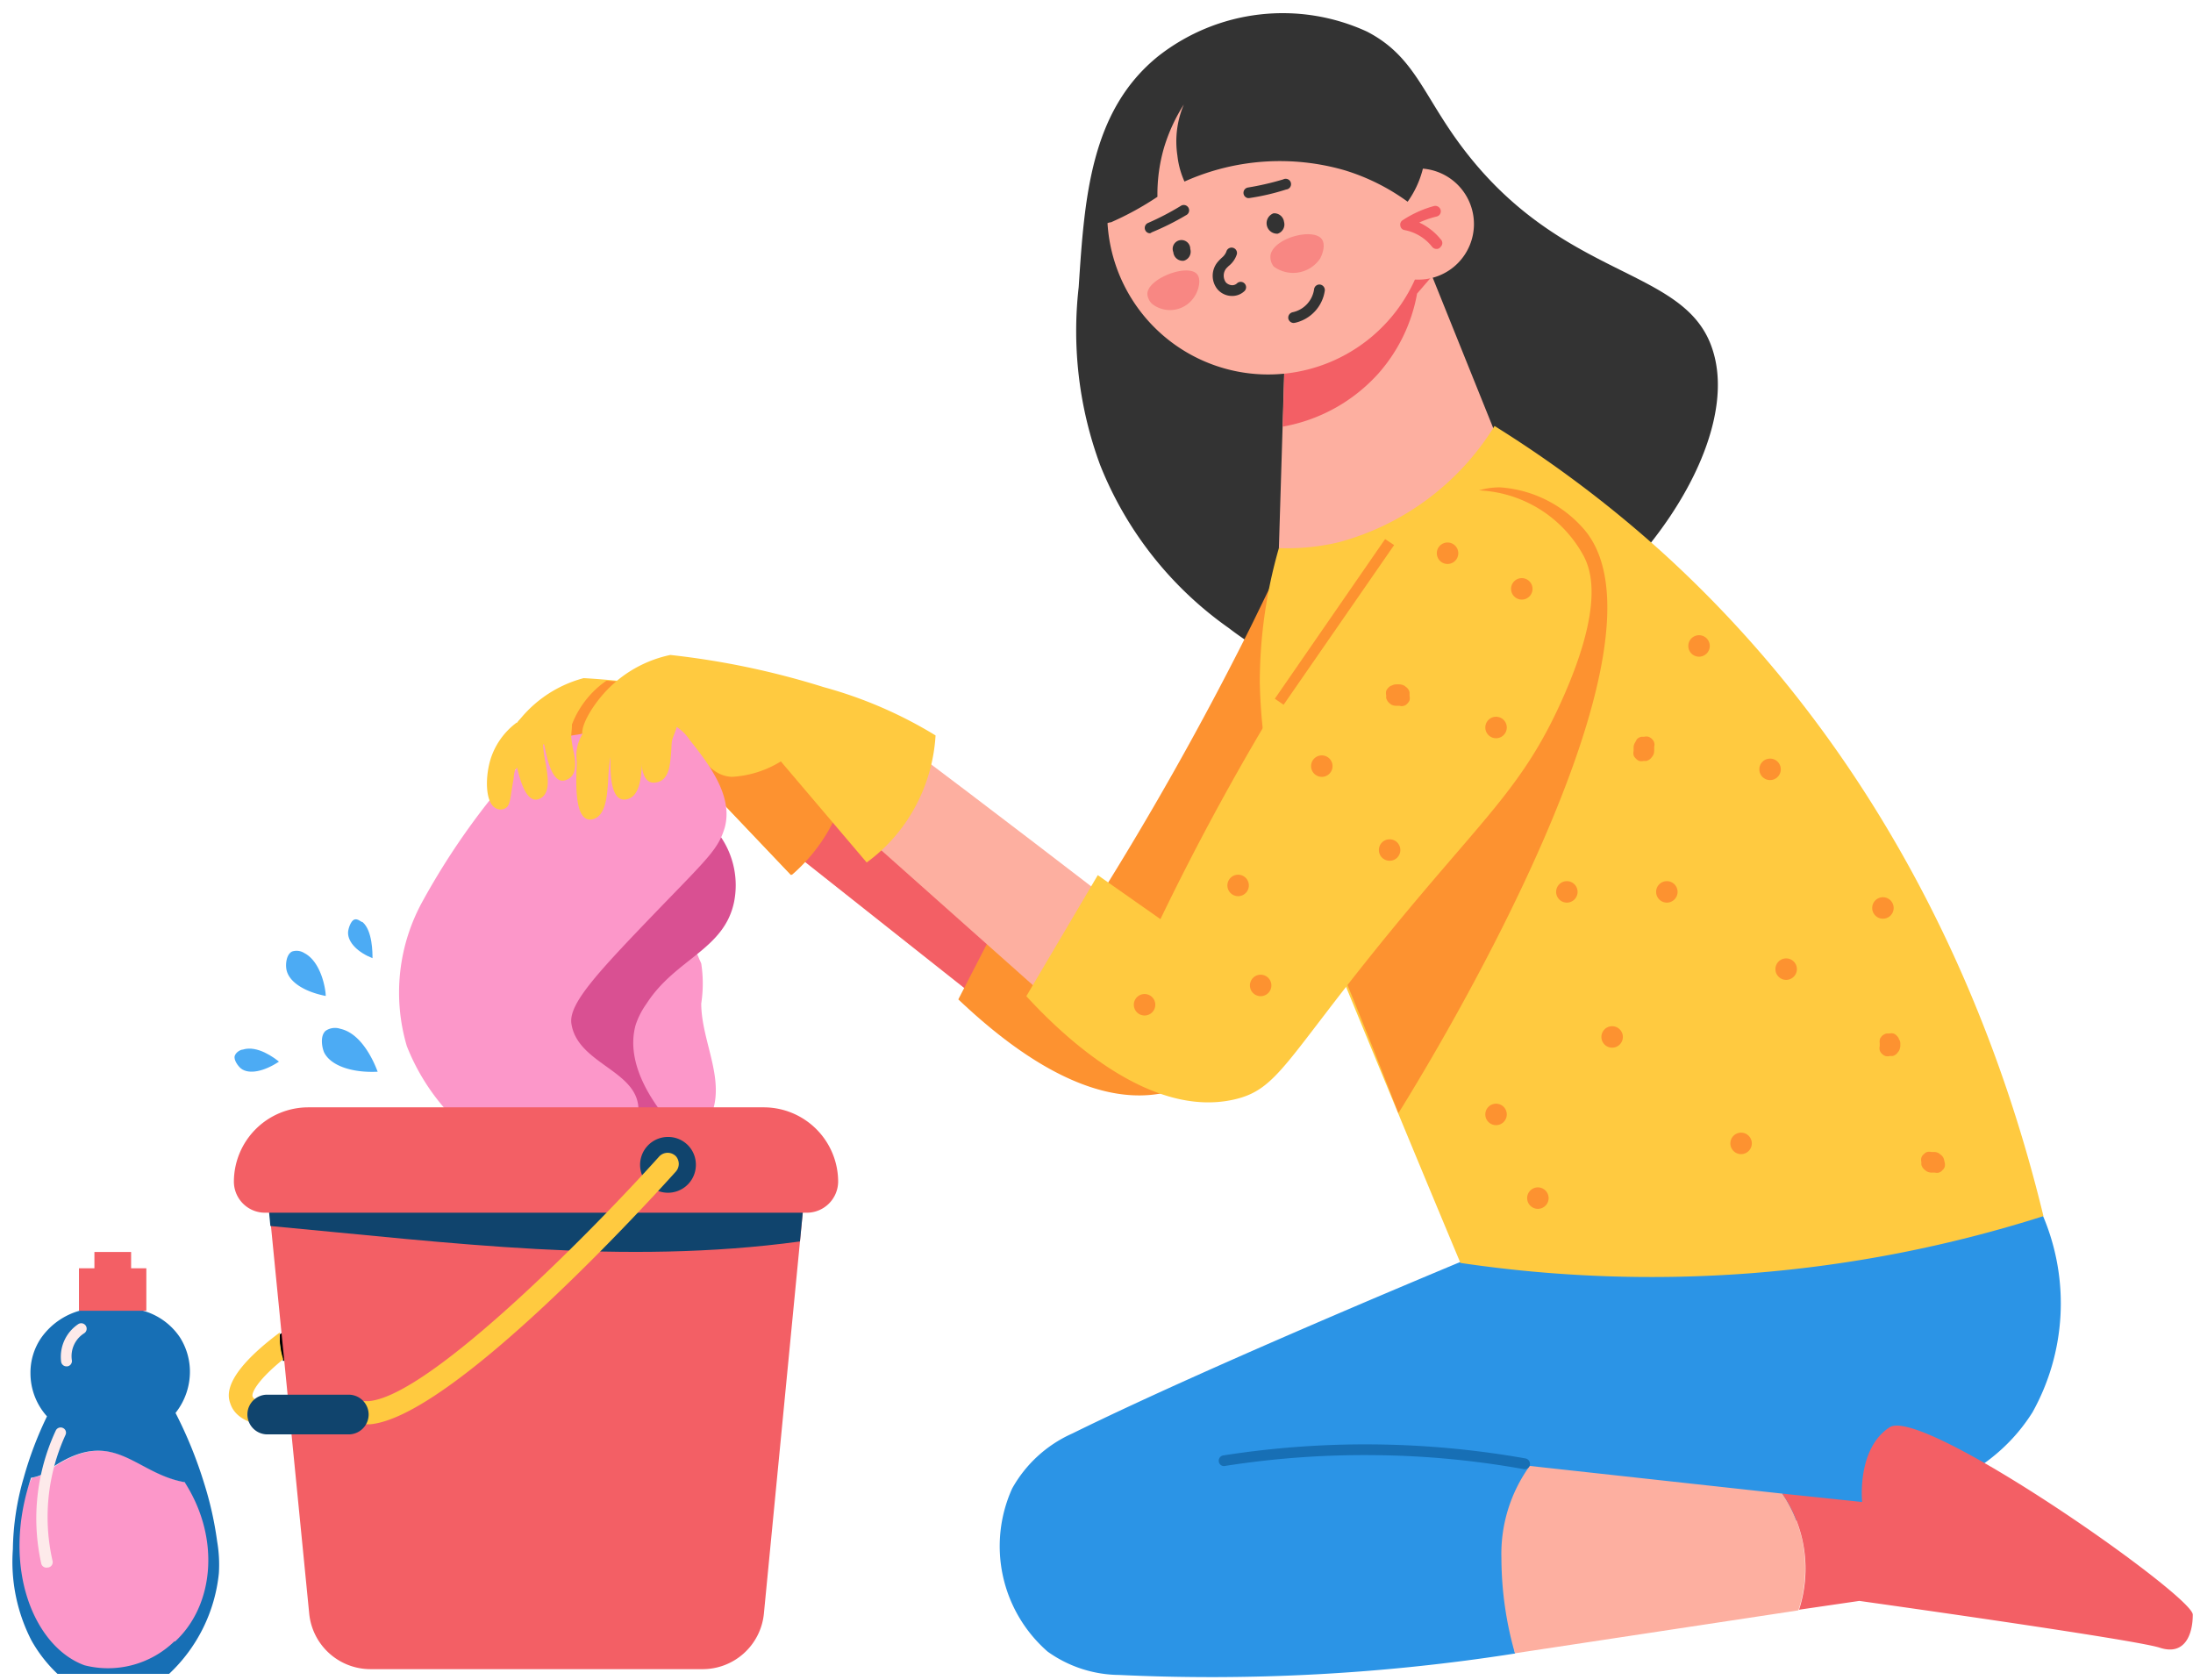 <?xml version="1.0" encoding="UTF-8"?><svg xmlns="http://www.w3.org/2000/svg" xmlns:xlink="http://www.w3.org/1999/xlink" height="78.3" preserveAspectRatio="xMidYMid meet" version="1.0" viewBox="-0.6 -0.6 102.2 78.3" width="102.2" zoomAndPan="magnify"><g data-name="Layer 2"><g data-name="layer 1"><g><path d="M79.24,15.79C81,21.58,71.74,32.27,63.4,31.51a14.38,14.38,0,0,1-6.73-2.84,16.94,16.94,0,0,1-6-7.6,18,18,0,0,1-1-8.29C49.94,8.67,50.2,4.56,53.4,2A9.4,9.4,0,0,1,63.1.87c1.94,1,2.48,2.5,3.79,4.47C71.76,12.67,78,11.59,79.24,15.79Z" fill="#333"/></g><g><path d="M47.57,41.22s-6-4.08-10.06-6.78c-.5,1.44-1,2.87-1.62,4.31l9.79,7.75Z" fill="#fdafa0"/></g><g><path d="M47.57,41.22s-6-4.08-10.06-6.78c-.5,1.44-1,2.87-1.62,4.31l9.79,7.75Z" fill="#f35f65"/></g><g><path d="M33.81,32.12A37.74,37.74,0,0,0,26.6,31a5.71,5.71,0,0,0-3.34,2.43c-.1.16-.81,1.27-.47,1.69.19.23.59.14,1.82,0a18.22,18.22,0,0,1,2.06-.25c1.59.15,1.75,1.66,3.12,1.66A4.79,4.79,0,0,0,32,35.69l4.26,4.48a8,8,0,0,0,2-2.62,7.74,7.74,0,0,0,.77-3.47A20.82,20.82,0,0,0,33.81,32.12Z" fill="#ffca40"/></g><g><path d="M33.81,32.12a35.71,35.71,0,0,0-6.15-1,4.42,4.42,0,0,0-1.51,1.81A4.52,4.52,0,0,0,25.76,35a6.4,6.4,0,0,1,.91-.09c1.59.15,1.75,1.66,3.12,1.66A4.79,4.79,0,0,0,32,35.69l4.26,4.48a8,8,0,0,0,2-2.62,7.74,7.74,0,0,0,.77-3.47A20.82,20.82,0,0,0,33.81,32.12Z" fill="#fd9230"/></g><g><path d="M33.81,32.12a30.07,30.07,0,0,0-4.92-.89,48.94,48.94,0,0,0,2.38,4.9,5.29,5.29,0,0,0,.77-.44l4.26,4.48a8,8,0,0,0,2-2.62,7.74,7.74,0,0,0,.77-3.47A20.82,20.82,0,0,0,33.81,32.12Z" fill="#fd9230"/></g><g><path d="M47.06,40.15l-3,5.82C46,47.8,50.12,51.33,54,50.24c2.05-.58,2.29-2,6.79-8.17,4.14-5.69,5.86-7.15,7.44-11.33,1.69-4.44,1-6.07.65-6.71a5.58,5.58,0,0,0-5.55-2.76c-2.51.47-3.64,3.26-5.63,7.31A150.29,150.29,0,0,1,50.12,42Z" fill="#fd9230"/></g><g><path d="M51,41.28s-5.71-4.41-9.65-7.34c-.59,1.4-1.17,2.81-1.86,4.21l9.33,8.3Z" fill="#fdafa0"/></g><g><path d="M66.14,12.27,70,21.86s-6.27,5.38-11,3.08q.18-5.73.34-11.44Z" fill="#fdafa0"/></g><g><path d="M66.14,12.27,59.35,13.5c-.06,1.93-.11,3.85-.17,5.78a7.83,7.83,0,0,0,4.47-2.49,7.67,7.67,0,0,0,1.79-3.71Z" fill="#f35f65"/></g><g><path d="M66,9.35a7.5,7.5,0,1,1-7.49-7.5A7.49,7.49,0,0,1,66,9.35Z" fill="#fdafa0"/></g><g><path d="M70.37,57c-.84.34-14,5.75-21,9.2a6,6,0,0,0-2.8,2.56,6.52,6.52,0,0,0,1.65,7.6,5.81,5.81,0,0,0,3.34,1.09,91.5,91.5,0,0,0,18.45-1h0s-1.66-7.3,1-8.58A22.85,22.85,0,0,0,85.12,70c2.77-.53,6.8-1.29,9-4.79a10.42,10.42,0,0,0,.51-9.1C93.35,53,70.37,57,70.37,57Z" fill="#2b94e6"/></g><g><path d="M82.46,69,70.69,67.71A7,7,0,0,0,69.37,72,16.27,16.27,0,0,0,70,76.44l13.21-2A6.2,6.2,0,0,0,82.46,69Z" fill="#fdafa0"/></g><g><path d="M87.46,65.91c-1.54,1-1.28,3.48-1.28,3.48L82.46,69a6.2,6.2,0,0,1,.78,5.41L86.05,74s12.81,1.79,14,2.18,1.54-.65,1.54-1.54S89,64.91,87.46,65.91Z" fill="#f35f65"/></g><g><path d="M37.79,31.42a37.48,37.48,0,0,0-7.15-1.5,5.73,5.73,0,0,0-3.46,2.24c-.12.16-.89,1.23-.57,1.67.18.23.58.17,1.81.06a20.22,20.22,0,0,1,2.08-.13c1.58.24,1.66,1.76,3,1.84a4.85,4.85,0,0,0,2.29-.72l4,4.71A7.73,7.73,0,0,0,42,37.09a8,8,0,0,0,1-3.42A20.14,20.14,0,0,0,37.79,31.42Z" fill="#ffca40"/></g><g><path d="M68.09,9.83a2.59,2.59,0,1,1-2.58-2.58A2.59,2.59,0,0,1,68.09,9.83Z" fill="#fdafa0"/></g><g><path d="M54.87,11a.44.44,0,0,1-.3.55.44.44,0,0,1-.49-.4.41.41,0,1,1,.79-.15Z" fill="#333"/></g><g><path d="M59.24,9.74a.45.45,0,0,1-.3.55.49.49,0,0,1-.19-.95A.46.46,0,0,1,59.24,9.74Z" fill="#333"/></g><g><path d="M59.69,14.45a.26.26,0,0,1-.25-.2.26.26,0,0,1,.2-.3,1.28,1.28,0,0,0,1-1.07.25.25,0,0,1,.28-.22.26.26,0,0,1,.22.28,1.8,1.8,0,0,1-1.38,1.5Z" fill="#333"/></g><g><path d="M66.34,11a.26.26,0,0,1-.2-.1,2.15,2.15,0,0,0-1.29-.78.23.23,0,0,1-.19-.2.24.24,0,0,1,.11-.26A5.1,5.1,0,0,1,66.23,9a.26.26,0,0,1,.31.19.25.25,0,0,1-.19.3,4.56,4.56,0,0,0-.81.28,2.79,2.79,0,0,1,1,.78.24.24,0,0,1,0,.35A.22.22,0,0,1,66.34,11Z" fill="#f35f65"/></g><g><path d="M56.78,13.19h0a.89.89,0,0,1-.65-.32,1,1,0,0,1,0-1.24,2.18,2.18,0,0,1,.21-.22.71.71,0,0,0,.21-.28.25.25,0,1,1,.49.12,1.14,1.14,0,0,1-.35.52,1.21,1.21,0,0,0-.16.16.54.54,0,0,0,0,.63.43.43,0,0,0,.28.13.32.32,0,0,0,.23-.08.25.25,0,0,1,.36,0,.25.25,0,0,1,0,.35A.83.83,0,0,1,56.78,13.19Z" fill="#333"/></g><g><path d="M53,10.27a.24.24,0,0,1-.23-.15.25.25,0,0,1,.13-.33A12.61,12.61,0,0,0,54.42,9a.25.25,0,1,1,.25.43,12.26,12.26,0,0,1-1.58.79Z" fill="#333"/></g><g><path d="M57.55,8.63a.25.25,0,0,1,0-.49,13.16,13.16,0,0,0,1.65-.38.25.25,0,1,1,.14.47,10.76,10.76,0,0,1-1.72.4Z" fill="#333"/></g><g opacity=".5"><path d="M58.61,11.28c.16-.79,1.94-1.26,2.37-.76.21.24.07.69-.06.93a1.52,1.52,0,0,1-2.16.37A.71.71,0,0,1,58.61,11.28Z" fill="#f35f65"/></g><g opacity=".5"><path d="M52.87,13.1c0-.72,1.89-1.44,2.32-.92.21.26.05.77-.1,1a1.35,1.35,0,0,1-2,.38A.71.71,0,0,1,52.87,13.1Z" fill="#f35f65"/></g><g><path d="M69.05,19.25a55.26,55.26,0,0,1,7.94,6C88.43,35.71,92.82,48.6,94.63,56.07A60.37,60.37,0,0,1,81,58.73a60.71,60.71,0,0,1-13.54-.48c-2.4-5.73-4.6-11.08-6.9-16.69a25.41,25.41,0,0,1-2.45-10.35A22.7,22.7,0,0,1,59,24.94a10.36,10.36,0,0,0,2.78-.27A12.27,12.27,0,0,0,69.05,19.25Z" fill="#ffca40"/></g><g><path d="M73.09,23.92a5.68,5.68,0,0,0-3.79-1.81c-2.31,0-3.82,2.18-6.62,6.11-1.11,1.57-4.42,6.31-3.69,9,0,.12.32,1.13.8,2.43q.43,1.14.78,1.89c1,2.17,2.3,5.34,4,9.73C66.11,48.81,78.1,29.16,73.09,23.92Z" fill="#fd9230"/></g><g><path d="M50.56,40.18l-3.33,5.64C49,47.75,53,51.51,56.89,50.64c2.08-.46,2.4-1.84,7.25-7.77,4.45-5.44,6.25-6.81,8.07-10.89,1.94-4.34,1.34-6,1-6.66a5.84,5.84,0,0,0-5.38-3.07c-1.5.1-3.39,1-8.46,9.22a120.29,120.29,0,0,0-5.89,10.76Z" fill="#ffca40"/></g><g><path d="M70.41,67.86h0a41.26,41.26,0,0,0-6.75-.65,42,42,0,0,0-7.17.5.24.24,0,0,1-.29-.2.25.25,0,0,1,.21-.29,42.82,42.82,0,0,1,14.08.14.26.26,0,0,1,.21.29A.25.25,0,0,1,70.41,67.86Z" fill="#176fb5"/></g><g><path d="M74.53,47.22a.5.5,0,0,0,0,1A.5.5,0,0,0,74.53,47.22Z" fill="#fd9230"/></g><g><path d="M77.08,40.46a.5.5,0,0,0,0,1A.5.5,0,0,0,77.08,40.46Z" fill="#fd9230"/></g><g><path d="M82.64,44.06a.5.5,0,0,0,0,1A.5.5,0,0,0,82.64,44.06Z" fill="#fd9230"/></g><g><path d="M76.49,34a.39.39,0,0,0-.11-.17.44.44,0,0,0-.16-.1.41.41,0,0,0-.19,0l-.13,0a.43.43,0,0,0-.22.12L75.6,34a.43.43,0,0,0-.07.25v.15a.41.41,0,0,0,0,.19.36.36,0,0,0,.11.16.38.38,0,0,0,.16.11.41.41,0,0,0,.19,0l.13,0a.45.45,0,0,0,.22-.13l.08-.1a.45.45,0,0,0,.07-.25V34.2A.38.38,0,0,0,76.49,34Z" fill="#fd9230"/></g><g><path d="M81.89,34.75a.5.5,0,0,0,0,1A.5.5,0,0,0,81.89,34.75Z" fill="#fd9230"/></g><g><path d="M78.58,29a.5.5,0,0,0,0,1A.5.5,0,0,0,78.58,29Z" fill="#fd9230"/></g><g><path d="M87.15,41.21a.5.5,0,0,0,0,1A.5.5,0,0,0,87.15,41.21Z" fill="#fd9230"/></g><g><path d="M80.54,52.18a.5.5,0,0,0,0,1A.5.5,0,0,0,80.54,52.18Z" fill="#fd9230"/></g><g><path d="M87.9,47.83a.34.34,0,0,0-.1-.16.36.36,0,0,0-.16-.11.41.41,0,0,0-.19,0l-.13,0a.45.45,0,0,0-.23.13l-.07.1A.45.45,0,0,0,87,48v.15a.41.41,0,0,0,0,.19.37.37,0,0,0,.1.16.39.39,0,0,0,.17.11.38.38,0,0,0,.19,0l.13,0a.38.38,0,0,0,.22-.13l.08-.1a.55.55,0,0,0,.07-.25V48A.32.32,0,0,0,87.9,47.83Z" fill="#fd9230"/></g><g><path d="M90,53.45a.38.38,0,0,0-.13-.22l-.1-.08a.43.43,0,0,0-.25-.07H89.4a.41.41,0,0,0-.19,0,.36.36,0,0,0-.16.11.31.31,0,0,0-.11.16.41.41,0,0,0,0,.19l0,.13a.45.45,0,0,0,.13.22l.1.08a.45.45,0,0,0,.25.07h.15a.41.41,0,0,0,.19,0,.31.31,0,0,0,.16-.11.36.36,0,0,0,.11-.16.41.41,0,0,0,0-.19Z" fill="#fd9230"/></g><g><path d="M71.07,54.73a.5.5,0,0,0,0,1A.5.5,0,0,0,71.07,54.73Z" fill="#fd9230"/></g><g><path d="M69.12,50.83a.5.5,0,0,0,0,1A.5.5,0,0,0,69.12,50.83Z" fill="#fd9230"/></g><g><path d="M72.42,40.46a.5.5,0,0,0,0,1A.5.5,0,0,0,72.42,40.46Z" fill="#fd9230"/></g><g><path d="M64.16,38.51a.5.5,0,0,0,0,1A.5.5,0,0,0,64.16,38.51Z" fill="#fd9230"/></g><g><path d="M69.12,32.8a.5.5,0,0,0,0,1A.5.5,0,0,0,69.12,32.8Z" fill="#fd9230"/></g><g><path d="M65.09,31.66a.42.42,0,0,0-.13-.22l-.1-.08a.52.52,0,0,0-.25-.07h-.15a.41.41,0,0,0-.19.05.34.34,0,0,0-.16.1.42.42,0,0,0-.11.16.43.43,0,0,0,0,.19l0,.14a.5.5,0,0,0,.13.22l.1.08a.54.54,0,0,0,.25.06h.15a.31.31,0,0,0,.19,0,.29.29,0,0,0,.16-.1.42.42,0,0,0,.11-.16.45.45,0,0,0,0-.2Z" fill="#fd9230"/></g><g><path d="M70.32,26.34a.5.5,0,0,0,0,1A.5.5,0,0,0,70.32,26.34Z" fill="#fd9230"/></g><g><path d="M66.86,24.68a.5.5,0,0,0,0,1A.5.5,0,0,0,66.86,24.68Z" fill="#fd9230"/></g><g><path d="M57.1,40.16a.5.5,0,0,0,0,1A.5.5,0,0,0,57.1,40.16Z" fill="#fd9230"/></g><g><path d="M61,34.6a.5.5,0,0,0,0,1A.5.5,0,0,0,61,34.6Z" fill="#fd9230"/></g><g><path d="M58.15,44.82a.5.5,0,0,0,0,1A.5.5,0,0,0,58.15,44.82Z" fill="#fd9230"/></g><g><path d="M52.74,45.72a.5.5,0,0,0,0,1A.5.5,0,0,0,52.74,45.72Z" fill="#fd9230"/></g><g><path d="M54.6,7.86a10.86,10.86,0,0,1,7.45-.53A9.85,9.85,0,0,1,65,8.8a4.53,4.53,0,0,0,.83-3c-.33-2.7-3.59-3.92-4.46-4.24-.37-.14-4.08-1.45-7.1.58a7.24,7.24,0,0,0-1.63,1.55,11.68,11.68,0,0,0-1.89,5.5c0,.14-.14.45,0,.57s.3,0,.42,0a13.91,13.91,0,0,0,2.17-1.19,7.78,7.78,0,0,1,.31-2.3,8.05,8.05,0,0,1,.92-2,4.4,4.4,0,0,0-.3,2.38A4,4,0,0,0,54.6,7.86Z" fill="#333"/></g><g><path d="M32.08,44.3a6.11,6.11,0,0,1,0,1.86c0,1.79,1.2,3.62.41,5.32a7,7,0,0,1-1.78,2,.49.49,0,0,1-.35.15.53.53,0,0,1-.17,0,3.77,3.77,0,0,1-2-1.86,5,5,0,0,1-.39-2.34A8.43,8.43,0,0,1,28,47.76a7.71,7.71,0,0,1,1.4-3.14c.18-.24.38-.47.59-.7a4.41,4.41,0,0,1,.71-.64.66.66,0,0,1,.77,0,2.19,2.19,0,0,1,.52.82A2,2,0,0,1,32.08,44.3Z" fill="#fc97c9"/></g><g><path d="M33.61,41.43c-.46,2.23-2.74,2.65-4.08,4.74a3.67,3.67,0,0,0-.51,1c-.58,2.12,1.32,4.29,2.09,5.09a10.56,10.56,0,0,1-4.74-2.65,5.69,5.69,0,0,1-1.11-1.32c-1.82-3.35,2.91-6.5,3.67-10.05.08-.36.31-1.57,1.21-1.76a1.16,1.16,0,0,1,.58,0A4.11,4.11,0,0,1,33,38.41,4,4,0,0,1,33.61,41.43Z" fill="#d95092"/></g><g><path d="M18.36,48.15a8.8,8.8,0,0,1,.76-6.8,33.72,33.72,0,0,1,4.37-6.17,3.82,3.82,0,0,1,1.18-1.07,5.73,5.73,0,0,1,1.66-.48L29,33.11A3.43,3.43,0,0,1,30.36,33a2.19,2.19,0,0,1,1.19.89c1,1.25,2,2.65,1.63,4.06-.3,1-.74,1.39-3.08,3.81-2.82,2.93-4.22,4.41-4.07,5.35.3,1.92,3.24,2.18,3.12,4.11-.07,1-1.08,2.09-2.27,2.88-2.4,1.58-5.21-1.39-6.34-2.6A10,10,0,0,1,18.36,48.15Z" fill="#fc97c9"/></g><g><path d="M14.31,61.6a.54.54,0,1,0-.59-.91c-.49.32-.91.61-1.28.89a3.36,3.36,0,0,0,.16,1.25A20.33,20.33,0,0,1,14.31,61.6Z"/></g><g><path d="M16.67,77.18H32.11A2.87,2.87,0,0,0,35,74.59L37.19,52H11.58l2.23,22.59A2.87,2.87,0,0,0,16.67,77.18Z" fill="#f35f65"/></g><g><path d="M36.68,57.25,37.19,52H11.58L12,56.53C20.45,57.31,28.43,58.37,36.68,57.25Z" fill="#10446d"/></g><g><path d="M11.75,55.91H37a1.46,1.46,0,0,0,1.46-1.45h0A3.47,3.47,0,0,0,35,51H13.77a3.47,3.47,0,0,0-3.47,3.47h0A1.45,1.45,0,0,0,11.75,55.91Z" fill="#f35f65"/></g><g><path d="M31.83,53.68a1.3,1.3,0,1,1-1.29-1.3A1.29,1.29,0,0,1,31.83,53.68Z" fill="#10446d"/></g><g><path d="M30.9,53.28a.54.54,0,0,0-.77,0c-2.77,3.09-10.62,11.16-13.54,11.41l-.5,0c-3.88.35-4.82.08-4.92-.22-.05-.14.17-.71,1.43-1.73a3.36,3.36,0,0,1-.16-1.25c-2.74,2.05-2.42,3-2.3,3.33.3.87,1.46,1.13,3,1.13.89,0,1.91-.08,3-.18l.5,0c3.87-.33,13.2-10.6,14.25-11.77A.54.54,0,0,0,30.9,53.28Z" fill="#ffca40"/></g><g><path d="M11.85,66.24h3.8a.93.93,0,0,0,.93-.93h0a.93.93,0,0,0-.93-.92h-3.8a.92.92,0,0,0-.92.92h0A.93.93,0,0,0,11.85,66.24Z" fill="#10446d"/></g><g><path d="M17,49.34c-.13-.35-.7-1.77-1.74-2a.78.78,0,0,0-.68.09c-.26.22-.19.73-.08,1C14.8,49.06,15.81,49.4,17,49.34Z" fill="#4cabf4"/></g><g><path d="M16.76,44.05c0-.25,0-1.28-.46-1.68-.07,0-.23-.18-.39-.12s-.28.41-.29.6C15.61,43.32,16.08,43.78,16.76,44.05Z" fill="#4cabf4"/></g><g><path d="M12.4,48.87c-.2-.16-1-.78-1.69-.56-.09,0-.31.11-.37.29s.15.48.29.59C11,49.48,11.71,49.33,12.4,48.87Z" fill="#4cabf4"/></g><g><path d="M14.58,45.81c0-.31-.21-1.59-1-2a.67.67,0,0,0-.57-.07c-.26.13-.3.56-.27.78C12.81,45.13,13.56,45.61,14.58,45.81Z" fill="#4cabf4"/></g><g><path d="M26.28,34.87c0,.54-.22,2.9.72,2.71.67-.13.69-1.23.74-1.74a8.76,8.76,0,0,1,.08-1c.09-.48.37-1,.17-1.48s-.82-.32-1.12-.14A1.87,1.87,0,0,0,26.28,34.87Z" fill="#ffca40"/></g><g><path d="M27.87,34.08c0,.51-.22,2.75.72,2.57.67-.12.69-1.17.73-1.65,0-.32,0-.65.09-1s.37-.93.17-1.4-.82-.31-1.12-.14A1.74,1.74,0,0,0,27.87,34.08Z" fill="#ffca40"/></g><g><path d="M29.29,33.86c0,.41-.2,2.17.69,2,.63-.09.65-.92.69-1.31s0-.51.08-.75.35-.74.16-1.12-.78-.24-1.06-.1C29.4,32.83,29.3,33.33,29.29,33.86Z" fill="#ffca40"/></g><g><path d="M22.3,34.66c-.31.89-.3,2.17.22,2.41a.45.45,0,0,0,.42,0c.26-.13.23-.5.4-1.41,0-.2.1-.52.21-.93.19-.71.35-1,.2-1.34a.74.74,0,0,0-.27-.32A3.4,3.4,0,0,0,22.3,34.66Z" fill="#ffca40"/></g><g><path d="M23.36,34.52c.11.45.4,2.46,1.19,2.1.56-.25.35-1.17.29-1.61a6.38,6.38,0,0,1-.13-.86c0-.43.12-.9-.15-1.27s-.79-.1-1,.12A1.57,1.57,0,0,0,23.36,34.52Z" fill="#ffca40"/></g><g><path d="M24.76,34.11c.09.36.33,2,1.08,1.61.52-.23.35-1,.29-1.3a5.35,5.35,0,0,1-.11-.68c0-.34.13-.73-.12-1s-.74,0-.95.16A1.14,1.14,0,0,0,24.76,34.11Z" fill="#ffca40"/></g><g><path d="M59.22 32.24L58.81 31.96 63.95 24.52 64.37 24.8 59.22 32.24z" fill="#fd9230"/></g><g><path d="M3.8 57.74H5.51V58.86H3.8z" fill="#f35f65"/></g><g><path d="M7.77,76.06a5.58,5.58,0,0,0,1.18-6A5.79,5.79,0,0,0,8,68.46c-2.3-.43-3.26-2.59-6.11-.69a1.78,1.78,0,0,1-1,.49,7.6,7.6,0,0,0-.26,5.92,4.82,4.82,0,0,0,2.56,2.88A4.64,4.64,0,0,0,7.77,76.06Z" fill="#fc97c9"/></g><g><path d="M9.52,71.23a16.08,16.08,0,0,0-.6-2.69h0a20.08,20.08,0,0,0-1.34-3.3,3.09,3.09,0,0,0,.67-2,3,3,0,0,0-.47-1.53,3.06,3.06,0,0,0-1.91-1.28H3.3a3.27,3.27,0,0,0-2,1.34A2.87,2.87,0,0,0,.82,63.4a3,3,0,0,0,.77,2A16.94,16.94,0,0,0,.5,68.28,12.41,12.41,0,0,0,0,71.59a8,8,0,0,0,.87,4.26A6.56,6.56,0,0,0,2.08,77.4h5.2A7.46,7.46,0,0,0,9.6,72.71,6.35,6.35,0,0,0,9.52,71.23Zm-2,4.66A4.44,4.44,0,0,1,3.34,77C1,76.15-.57,72.46.85,68.26a1.78,1.78,0,0,0,1-.49c2.85-1.9,3.81.26,6.11.69H8C9.69,71.08,9.37,74.22,7.56,75.89Z" fill="#176fb5"/></g><g><path d="M3.08 58.5H6.22V60.48H3.08z" fill="#f35f65"/></g><g><path d="M2.5,63.07a.25.25,0,0,1-.25-.21,1.83,1.83,0,0,1,.8-1.76.25.25,0,1,1,.27.43,1.26,1.26,0,0,0-.57,1.26.25.25,0,0,1-.21.28Z" fill="#fdeaea"/></g><g><path d="M1.56,72.45a.25.25,0,0,1-.24-.2A9.7,9.7,0,0,1,2,66.06a.25.25,0,0,1,.33-.12.24.24,0,0,1,.12.33,9.19,9.19,0,0,0-.6,5.87.25.25,0,0,1-.19.3Z" fill="#fdeaea"/></g></g></g></svg>